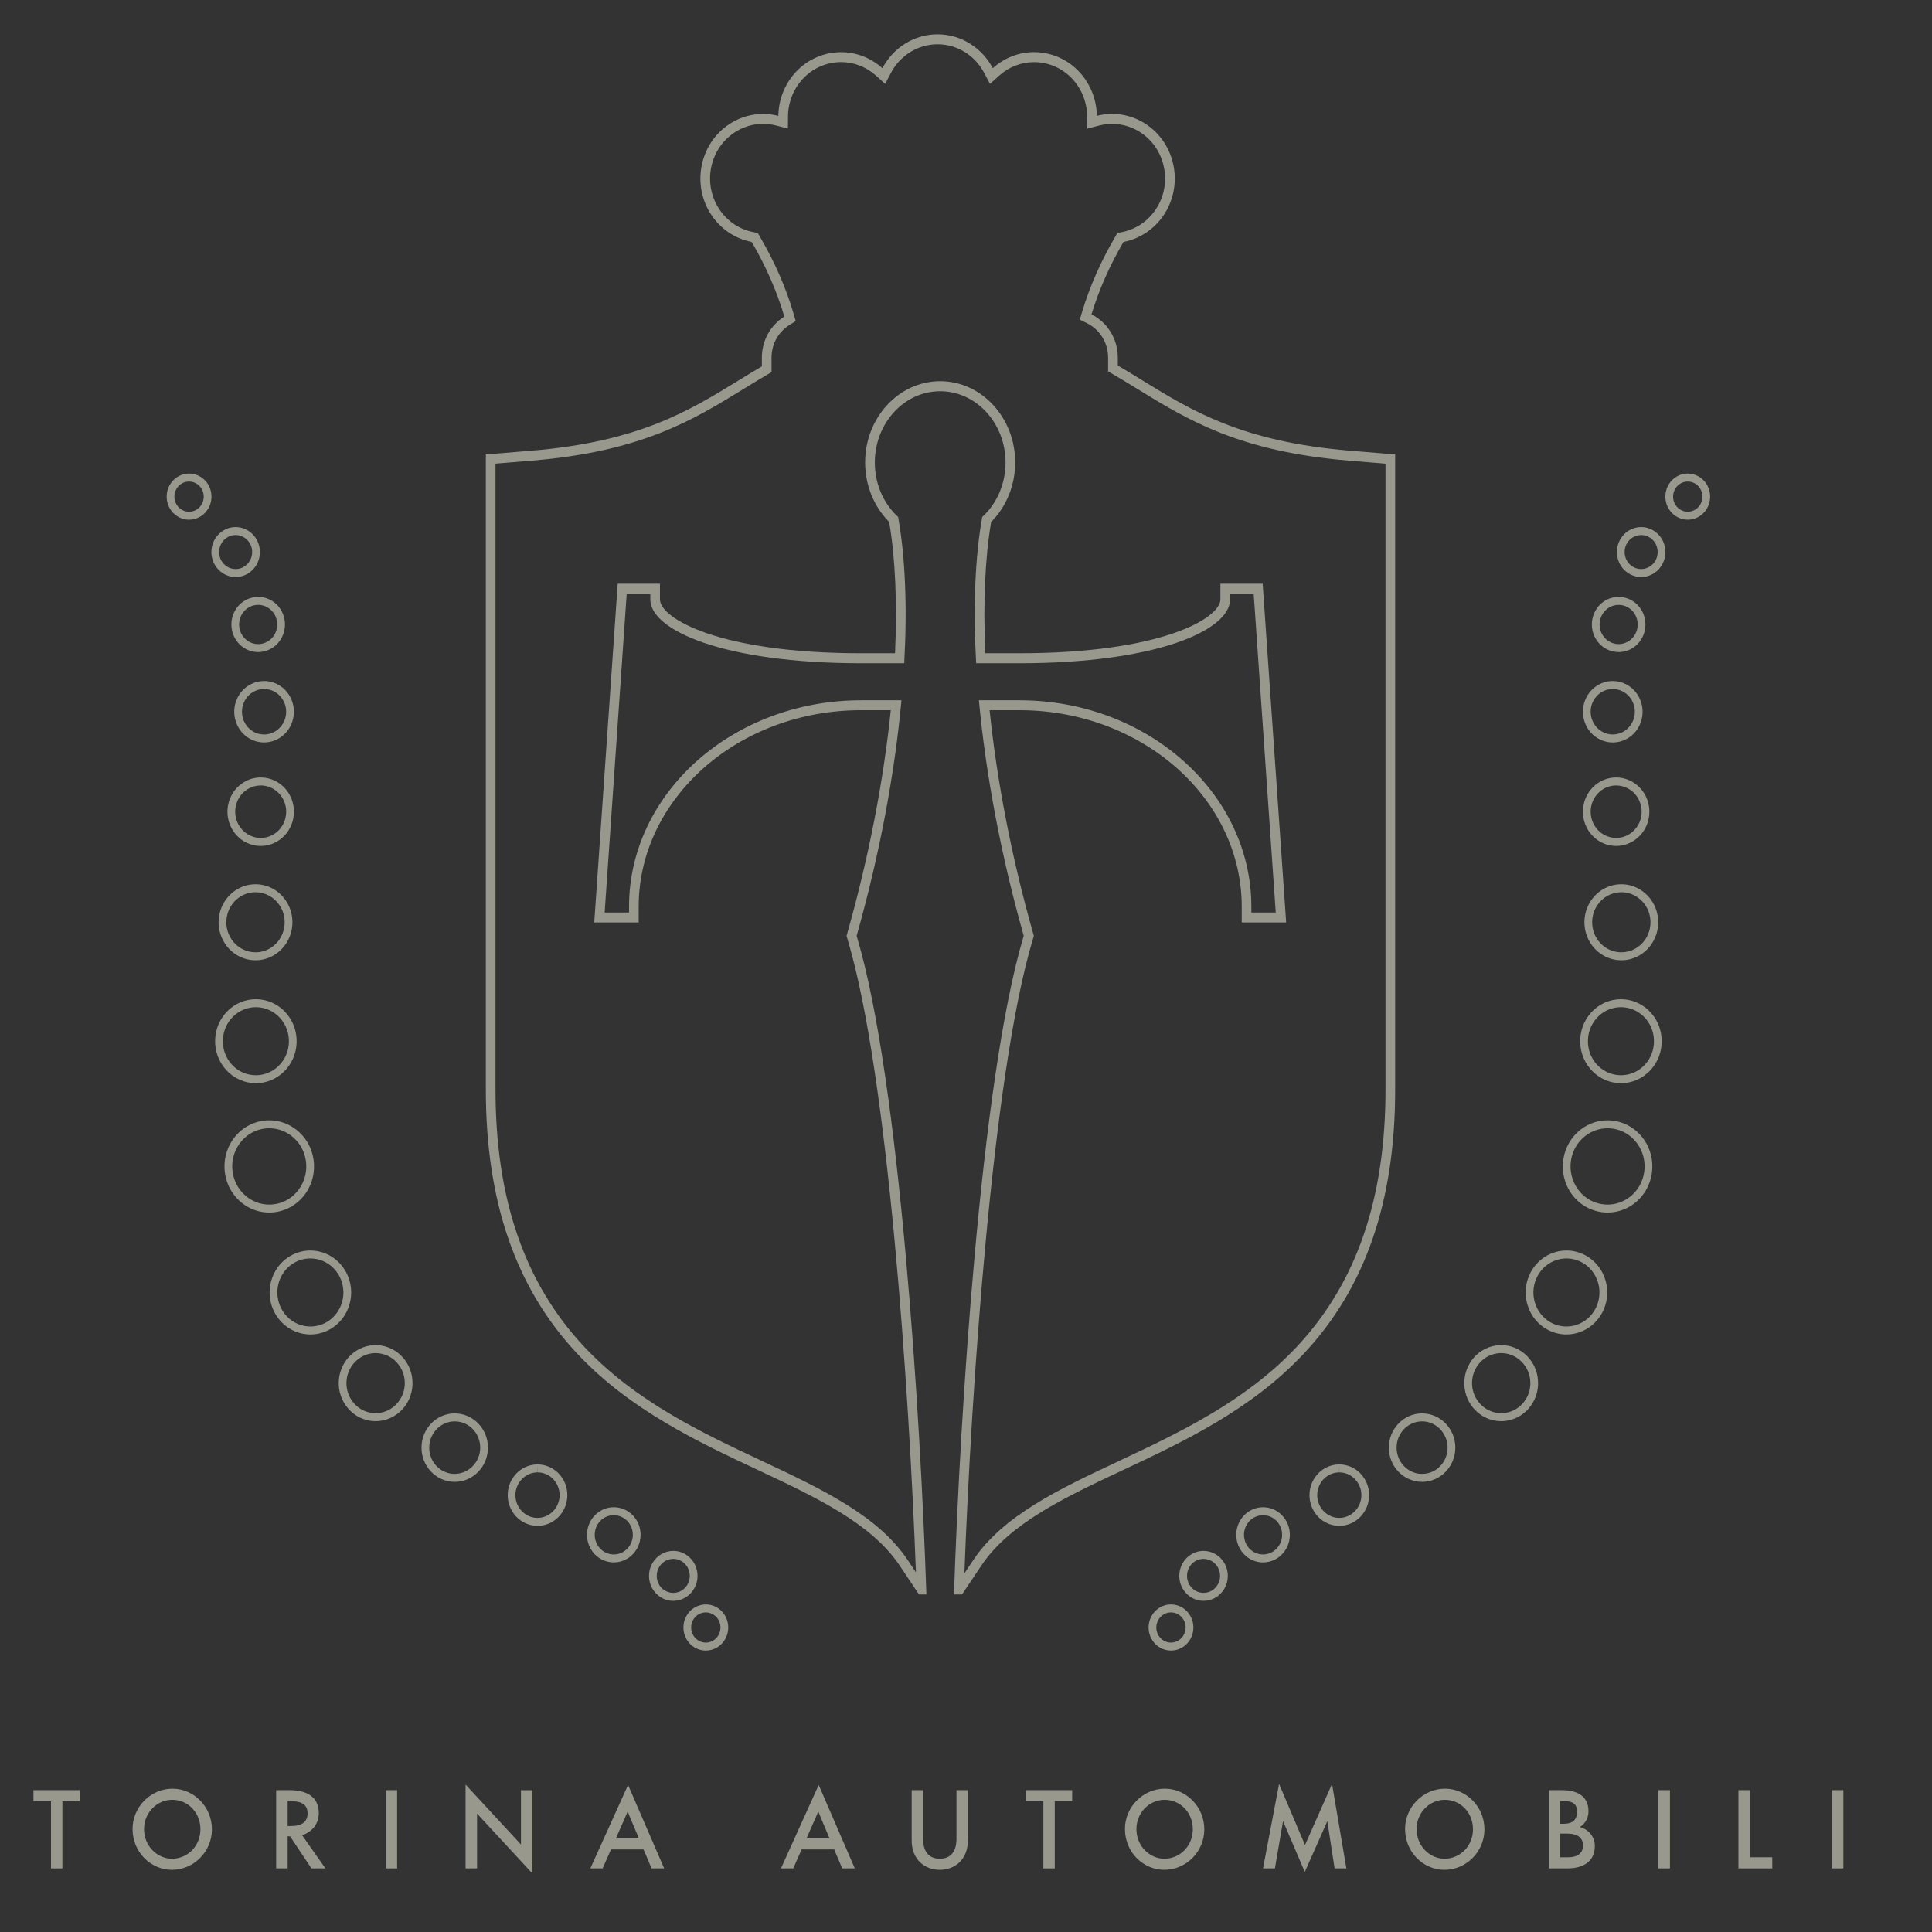 <svg width="103" height="103" viewBox="0 0 103 103" fill="none" xmlns="http://www.w3.org/2000/svg">
<rect x="0" y="0" width="103" height="103" fill="#333333" stroke="none"/>
<g opacity="0.5">
<path d="M49.984 2.36C51.022 2.36 51.976 2.946 52.472 3.89L52.779 4.474L53.264 4.036C53.781 3.569 54.443 3.311 55.128 3.311C55.374 3.311 55.62 3.345 55.859 3.41C56.589 3.61 57.199 4.092 57.577 4.765C57.821 5.199 57.952 5.69 57.958 6.184L57.966 6.856L58.599 6.692C58.824 6.634 59.055 6.604 59.287 6.604C59.778 6.604 60.263 6.737 60.69 6.989C61.346 7.375 61.816 8.001 62.014 8.752C62.212 9.503 62.115 10.287 61.74 10.962C61.328 11.704 60.621 12.22 59.801 12.377L59.574 12.42L59.455 12.623C58.704 13.898 58.096 15.275 57.697 16.605L57.567 17.041L57.965 17.239C58.162 17.337 58.342 17.47 58.5 17.632C58.872 18.015 59.076 18.523 59.076 19.065V19.491V19.799L59.336 19.951C59.793 20.218 60.254 20.501 60.661 20.751C63.32 22.385 66.07 24.075 71.916 24.557L73.865 24.718V26.731V58.084C73.865 63.921 72.316 68.41 69.129 71.807C66.39 74.726 62.821 76.402 59.672 77.881C56.485 79.378 53.476 80.791 51.886 83.173L51.414 83.879C51.774 74.214 52.896 57.359 55.046 50.131L55.072 50.044L55.116 49.895L55.074 49.745L55.049 49.656C53.935 45.707 53.146 41.643 52.758 37.862H54.345C60.882 37.862 66.2 42.563 66.2 48.342V48.648V49.178H66.715H68.015H68.568L68.529 48.61L67.35 31.611L67.316 31.119H66.837H65.578H65.063V31.649V31.955C65.063 32.956 61.919 34.826 54.344 34.826H52.529C52.407 32.154 52.514 29.748 52.84 27.827C53.657 27.009 54.122 25.863 54.122 24.653C54.122 22.266 52.328 20.324 50.122 20.324C47.917 20.324 46.123 22.266 46.123 24.653C46.123 25.862 46.588 27.008 47.405 27.827C47.732 29.749 47.839 32.155 47.717 34.826H45.902C38.327 34.826 35.183 32.956 35.183 31.955V31.649V31.119H34.668H33.41H32.931L32.897 31.611L31.72 48.61L31.681 49.178H32.234H33.534H34.049V48.648V48.342C34.049 42.563 39.367 37.862 45.904 37.862H47.49C47.104 41.634 46.315 45.698 45.199 49.657L45.174 49.744L45.132 49.894L45.176 50.044L45.202 50.134C47.35 57.354 48.469 74.157 48.831 83.826L48.395 83.173C46.805 80.791 43.795 79.378 40.609 77.881C37.46 76.402 33.891 74.726 31.152 71.807C27.965 68.41 26.416 63.922 26.416 58.084V26.73V24.717L28.365 24.556C34.211 24.074 36.961 22.385 39.622 20.749C40.029 20.499 40.45 20.241 40.873 19.992L41.133 19.839V19.531V19.063C41.133 18.35 41.488 17.702 42.082 17.33L42.422 17.117L42.308 16.725C41.91 15.357 41.29 13.939 40.515 12.622L40.396 12.419L40.169 12.376C39.349 12.219 38.642 11.703 38.23 10.961C37.855 10.286 37.757 9.501 37.956 8.75C38.154 8 38.624 7.374 39.28 6.987C39.707 6.735 40.192 6.602 40.683 6.602C40.915 6.602 41.147 6.631 41.371 6.69L42.004 6.854L42.011 6.182C42.016 5.688 42.148 5.198 42.392 4.763C42.77 4.09 43.38 3.608 44.11 3.408C44.349 3.342 44.595 3.309 44.841 3.309C45.526 3.309 46.188 3.567 46.705 4.034L47.19 4.472L47.497 3.888C47.992 2.946 48.946 2.36 49.984 2.36ZM49.984 1.83C48.715 1.83 47.609 2.562 47.043 3.637C46.448 3.1 45.672 2.781 44.84 2.781C44.549 2.781 44.258 2.82 43.976 2.898C43.114 3.135 42.393 3.704 41.946 4.5C41.655 5.019 41.502 5.594 41.496 6.178C41.233 6.11 40.96 6.074 40.682 6.074C40.102 6.074 39.528 6.231 39.024 6.529C38.249 6.986 37.693 7.726 37.459 8.613C37.225 9.5 37.34 10.428 37.783 11.226C38.274 12.109 39.119 12.715 40.074 12.898C40.824 14.171 41.429 15.552 41.814 16.878C41.097 17.326 40.617 18.138 40.617 19.064V19.532C40.189 19.784 39.771 20.04 39.355 20.296C36.746 21.899 34.049 23.557 28.323 24.029L25.901 24.229V26.732V58.085C25.901 64.067 27.498 68.676 30.781 72.176C33.588 75.167 37.204 76.866 40.395 78.364C43.515 79.829 46.462 81.214 47.971 83.474L48.993 85.004H49.388C49.079 75.617 47.97 57.627 45.695 49.98L45.669 49.893L45.694 49.806C46.877 45.61 47.693 41.306 48.059 37.334H45.904C39.083 37.334 33.535 42.273 33.535 48.344V48.65H32.235L33.411 31.652H34.669V31.958C34.669 33.607 38.606 35.359 45.903 35.359H48.206C48.373 32.362 48.262 29.674 47.882 27.563C47.09 26.838 46.639 25.784 46.639 24.657C46.639 22.562 48.202 20.858 50.123 20.858C52.045 20.858 53.608 22.563 53.608 24.657C53.608 25.784 53.156 26.838 52.365 27.563C51.985 29.674 51.874 32.362 52.041 35.359H54.344C61.641 35.359 65.578 33.606 65.578 31.958V31.652H66.837L68.013 48.65H66.713V48.344C66.713 42.273 61.164 37.334 54.344 37.334H52.188C52.556 41.313 53.372 45.617 54.554 49.806L54.578 49.893L54.552 49.98C52.279 57.621 51.17 75.588 50.859 85.004H51.288L52.31 83.474C53.819 81.214 56.766 79.829 59.886 78.364C63.077 76.866 66.693 75.167 69.5 72.176C72.784 68.676 74.38 64.067 74.38 58.085V26.73V24.227L71.958 24.027C66.231 23.555 63.534 21.897 60.926 20.294C60.487 20.024 60.046 19.754 59.593 19.488V19.062C59.593 18.379 59.335 17.737 58.866 17.255C58.666 17.049 58.438 16.883 58.191 16.76C58.578 15.47 59.169 14.132 59.897 12.897C60.852 12.714 61.698 12.107 62.188 11.224C62.631 10.427 62.747 9.498 62.512 8.611C62.278 7.724 61.722 6.984 60.947 6.527C60.442 6.229 59.869 6.072 59.289 6.072C59.011 6.072 58.738 6.108 58.475 6.176C58.468 5.593 58.316 5.017 58.025 4.498C57.578 3.702 56.857 3.133 55.995 2.896C55.713 2.818 55.422 2.779 55.131 2.779C54.299 2.779 53.522 3.098 52.928 3.635C52.359 2.562 51.253 1.83 49.984 1.83Z" fill="#FEFFE5"/>
<path d="M89.978 25.672C90.23 25.672 90.46 25.792 90.609 26C90.733 26.173 90.783 26.386 90.752 26.599C90.72 26.811 90.61 26.999 90.442 27.126C90.307 27.228 90.147 27.282 89.98 27.282C89.728 27.282 89.498 27.162 89.349 26.954C89.225 26.781 89.175 26.568 89.206 26.355C89.238 26.143 89.348 25.955 89.516 25.828C89.651 25.725 89.811 25.672 89.978 25.672ZM87.495 28.524C87.696 28.524 87.885 28.592 88.042 28.722C88.422 29.033 88.485 29.605 88.183 29.996C88.015 30.213 87.763 30.338 87.493 30.338C87.292 30.338 87.103 30.27 86.945 30.14C86.565 29.829 86.502 29.257 86.804 28.866C86.974 28.649 87.225 28.524 87.495 28.524ZM86.295 32.246C86.463 32.246 86.631 32.29 86.78 32.374C87.272 32.65 87.454 33.287 87.186 33.793C87.008 34.13 86.665 34.339 86.292 34.339C86.124 34.339 85.956 34.295 85.808 34.211C85.316 33.935 85.134 33.298 85.402 32.792C85.58 32.455 85.922 32.246 86.295 32.246ZM85.981 36.731C86.162 36.731 86.336 36.773 86.5 36.856C87.083 37.151 87.323 37.88 87.036 38.48C86.836 38.898 86.431 39.157 85.978 39.157C85.797 39.157 85.623 39.115 85.459 39.032C84.876 38.737 84.635 38.008 84.922 37.408C85.123 36.991 85.528 36.731 85.981 36.731ZM86.161 41.874C86.388 41.874 86.614 41.934 86.815 42.047C87.133 42.227 87.364 42.524 87.466 42.883C87.567 43.242 87.527 43.62 87.352 43.948C87.113 44.396 86.656 44.674 86.159 44.674C85.932 44.674 85.706 44.614 85.506 44.501C84.849 44.129 84.608 43.275 84.97 42.599C85.207 42.152 85.664 41.874 86.161 41.874ZM86.438 47.566C86.754 47.566 87.059 47.664 87.32 47.85C88.026 48.351 88.204 49.351 87.717 50.078C87.426 50.512 86.947 50.77 86.435 50.77C86.119 50.77 85.814 50.672 85.553 50.486C84.847 49.984 84.669 48.985 85.157 48.258C85.447 47.824 85.926 47.566 86.438 47.566ZM86.417 53.695C86.864 53.695 87.29 53.868 87.617 54.182C88.328 54.863 88.368 56.013 87.706 56.746C87.369 57.119 86.911 57.324 86.416 57.324C85.969 57.324 85.543 57.151 85.216 56.837C84.505 56.156 84.465 55.006 85.127 54.273C85.464 53.9 85.922 53.695 86.417 53.695ZM85.702 60.151C86.336 60.151 86.916 60.452 87.292 60.976C87.94 61.878 87.754 63.154 86.878 63.821C86.535 64.081 86.13 64.219 85.705 64.219C85.071 64.219 84.491 63.918 84.115 63.394C83.467 62.492 83.653 61.216 84.529 60.549C84.872 60.288 85.277 60.151 85.702 60.151ZM83.51 67.091C84.234 67.091 84.876 67.538 85.145 68.229C85.507 69.157 85.069 70.216 84.167 70.589C83.956 70.676 83.736 70.72 83.511 70.72C82.787 70.72 82.145 70.273 81.876 69.582C81.514 68.654 81.953 67.595 82.854 67.222C83.064 67.135 83.285 67.091 83.51 67.091ZM80.035 72.137C80.798 72.137 81.458 72.724 81.571 73.503C81.632 73.926 81.53 74.349 81.283 74.692C81.036 75.036 80.674 75.261 80.263 75.323C80.186 75.335 80.107 75.341 80.03 75.341C79.267 75.341 78.607 74.754 78.494 73.975C78.433 73.552 78.535 73.129 78.782 72.786C79.029 72.442 79.391 72.218 79.802 72.155C79.88 72.143 79.958 72.137 80.035 72.137ZM75.816 75.777C76.556 75.777 77.165 76.397 77.175 77.16C77.18 77.534 77.043 77.888 76.789 78.155C76.535 78.423 76.196 78.573 75.815 78.578C75.075 78.578 74.466 77.958 74.456 77.195C74.447 76.423 75.049 75.787 75.798 75.777H75.816ZM71.402 78.072V78.496C72.046 78.496 72.574 79.036 72.58 79.699C72.585 80.368 72.062 80.917 71.402 80.923C70.758 80.923 70.23 80.383 70.224 79.72C70.219 79.051 70.742 78.502 71.392 78.496L71.402 78.072ZM67.338 80.778C67.837 80.778 68.258 81.147 68.339 81.655C68.43 82.224 68.054 82.764 67.501 82.857C67.446 82.867 67.39 82.871 67.335 82.871C66.836 82.871 66.415 82.502 66.334 81.994C66.29 81.718 66.353 81.441 66.511 81.214C66.669 80.987 66.904 80.837 67.172 80.792C67.227 80.783 67.283 80.778 67.338 80.778ZM64.163 83.106C64.47 83.106 64.75 83.266 64.912 83.534C65.036 83.739 65.076 83.983 65.022 84.218C64.969 84.454 64.829 84.654 64.63 84.783C64.49 84.873 64.329 84.92 64.165 84.92C63.858 84.92 63.578 84.76 63.416 84.492C63.159 84.068 63.286 83.507 63.698 83.242C63.838 83.153 63.999 83.106 64.163 83.106ZM62.427 85.96C62.495 85.96 62.564 85.97 62.631 85.988C62.833 86.044 63.001 86.177 63.105 86.364C63.209 86.55 63.237 86.767 63.182 86.975C63.09 87.326 62.78 87.571 62.428 87.571C62.36 87.571 62.291 87.561 62.224 87.543C61.808 87.428 61.56 86.985 61.672 86.556C61.765 86.205 62.075 85.96 62.427 85.96ZM89.977 25.248C89.732 25.248 89.484 25.325 89.272 25.486C88.741 25.888 88.626 26.657 89.016 27.204C89.25 27.532 89.612 27.705 89.979 27.705C90.224 27.705 90.472 27.628 90.684 27.467C91.215 27.065 91.33 26.296 90.94 25.749C90.707 25.421 90.345 25.248 89.977 25.248ZM87.495 28.1C87.115 28.1 86.738 28.272 86.483 28.602C86.038 29.177 86.131 30.014 86.689 30.472C86.927 30.667 87.211 30.762 87.493 30.762C87.873 30.762 88.25 30.59 88.505 30.26C88.95 29.685 88.857 28.848 88.299 28.39C88.062 28.195 87.778 28.1 87.495 28.1ZM86.295 31.822C85.789 31.822 85.299 32.099 85.04 32.589C84.663 33.302 84.918 34.195 85.611 34.584C85.828 34.706 86.062 34.763 86.293 34.763C86.799 34.763 87.289 34.486 87.548 33.996C87.925 33.283 87.67 32.39 86.977 32.001C86.76 31.879 86.525 31.822 86.295 31.822ZM85.981 36.307C85.394 36.307 84.83 36.643 84.554 37.222C84.166 38.033 84.49 39.014 85.278 39.414C85.504 39.528 85.743 39.583 85.979 39.583C86.566 39.583 87.13 39.247 87.406 38.669C87.794 37.857 87.47 36.876 86.682 36.477C86.456 36.361 86.217 36.307 85.981 36.307ZM86.161 41.45C85.536 41.45 84.93 41.791 84.608 42.395C84.137 43.278 84.449 44.387 85.307 44.873C85.578 45.026 85.87 45.099 86.159 45.099C86.784 45.099 87.39 44.757 87.713 44.153C88.184 43.27 87.872 42.161 87.014 41.676C86.742 41.523 86.45 41.45 86.161 41.45ZM86.438 47.142C85.813 47.142 85.199 47.448 84.817 48.017C84.2 48.938 84.424 50.2 85.318 50.835C85.659 51.078 86.049 51.194 86.434 51.194C87.059 51.194 87.673 50.888 88.055 50.319C88.672 49.398 88.448 48.136 87.553 47.501C87.213 47.258 86.824 47.142 86.438 47.142ZM86.417 53.271C85.835 53.271 85.254 53.511 84.826 53.984C84.008 54.889 84.058 56.305 84.936 57.147C85.355 57.548 85.886 57.747 86.416 57.747C86.998 57.747 87.579 57.507 88.007 57.034C88.825 56.129 88.775 54.713 87.897 53.871C87.478 53.47 86.947 53.271 86.417 53.271ZM85.702 59.727C85.209 59.727 84.712 59.884 84.285 60.209C83.225 61.016 83.001 62.555 83.784 63.647C84.252 64.299 84.974 64.644 85.706 64.644C86.199 64.644 86.696 64.487 87.123 64.162C88.183 63.355 88.407 61.816 87.624 60.724C87.155 60.072 86.433 59.727 85.702 59.727ZM83.51 66.667C83.24 66.667 82.966 66.719 82.7 66.829C81.586 67.29 81.046 68.593 81.494 69.74C81.835 70.613 82.65 71.144 83.512 71.144C83.782 71.144 84.056 71.092 84.322 70.982C85.436 70.521 85.976 69.218 85.528 68.071C85.186 67.197 84.371 66.667 83.51 66.667ZM80.035 71.713C79.938 71.713 79.84 71.72 79.741 71.736C78.667 71.901 77.926 72.933 78.087 74.039C78.233 75.044 79.072 75.766 80.03 75.766C80.127 75.766 80.225 75.759 80.324 75.743C81.398 75.578 82.139 74.546 81.978 73.44C81.832 72.435 80.993 71.713 80.035 71.713ZM75.816 75.353C75.808 75.353 75.801 75.353 75.793 75.353C74.815 75.366 74.032 76.193 74.044 77.2C74.056 78.2 74.847 79.001 75.815 79.001C75.823 79.001 75.83 79.001 75.838 79.001C76.816 78.988 77.599 78.161 77.587 77.154C77.574 76.155 76.783 75.353 75.816 75.353ZM71.402 78.072C71.397 78.072 71.393 78.072 71.388 78.072C70.51 78.08 69.805 78.819 69.812 79.723C69.82 80.622 70.53 81.346 71.401 81.346C71.406 81.346 71.41 81.346 71.415 81.346C72.293 81.338 72.998 80.599 72.991 79.695C72.984 78.796 72.273 78.072 71.402 78.072ZM67.338 80.354C67.261 80.354 67.183 80.361 67.105 80.374C66.327 80.506 65.8 81.262 65.927 82.063C66.042 82.783 66.648 83.295 67.335 83.295C67.412 83.295 67.489 83.289 67.568 83.276C68.346 83.144 68.873 82.388 68.746 81.587C68.63 80.866 68.025 80.354 67.338 80.354ZM64.163 82.682C63.93 82.682 63.694 82.747 63.481 82.884C62.875 83.273 62.69 84.094 63.067 84.718C63.312 85.123 63.733 85.345 64.165 85.345C64.398 85.345 64.635 85.28 64.848 85.143C65.454 84.754 65.639 83.934 65.262 83.31C65.016 82.904 64.594 82.682 64.163 82.682ZM62.427 85.536C61.901 85.536 61.419 85.897 61.276 86.446C61.105 87.101 61.482 87.776 62.118 87.952C62.222 87.981 62.326 87.995 62.429 87.995C62.956 87.995 63.438 87.634 63.581 87.085C63.752 86.43 63.375 85.755 62.739 85.579C62.635 85.549 62.53 85.536 62.427 85.536Z" fill="#FEFFE5"/>
<path d="M10.081 25.672C10.248 25.672 10.408 25.726 10.543 25.828C10.711 25.956 10.821 26.143 10.853 26.355C10.885 26.568 10.834 26.78 10.71 26.954C10.561 27.163 10.331 27.282 10.079 27.282C9.912 27.282 9.752 27.228 9.617 27.126C9.449 26.998 9.339 26.811 9.307 26.599C9.275 26.386 9.326 26.173 9.449 26C9.598 25.791 9.828 25.672 10.081 25.672ZM12.562 28.524C12.832 28.524 13.084 28.649 13.252 28.866C13.399 29.056 13.465 29.292 13.438 29.533C13.411 29.774 13.295 29.989 13.111 30.14C12.954 30.269 12.764 30.338 12.563 30.338C12.293 30.338 12.041 30.213 11.873 29.996C11.57 29.605 11.634 29.033 12.014 28.722C12.172 28.592 12.362 28.524 12.562 28.524ZM13.763 32.246C14.136 32.246 14.478 32.455 14.656 32.792C14.924 33.298 14.742 33.935 14.25 34.211C14.099 34.295 13.936 34.339 13.765 34.339C13.392 34.339 13.049 34.13 12.871 33.793C12.603 33.287 12.786 32.65 13.277 32.374C13.427 32.289 13.595 32.246 13.763 32.246ZM14.077 36.731C14.53 36.731 14.935 36.991 15.135 37.409C15.422 38.009 15.181 38.738 14.598 39.033C14.434 39.116 14.259 39.158 14.079 39.158C13.626 39.158 13.221 38.898 13.021 38.481C12.734 37.881 12.975 37.152 13.558 36.857C13.721 36.773 13.896 36.731 14.077 36.731ZM13.897 41.874C14.394 41.874 14.851 42.152 15.09 42.599C15.451 43.276 15.211 44.129 14.554 44.501C14.354 44.614 14.128 44.674 13.901 44.674C13.404 44.674 12.947 44.396 12.708 43.948C12.533 43.62 12.492 43.242 12.594 42.883C12.695 42.524 12.926 42.227 13.245 42.047C13.444 41.935 13.67 41.874 13.897 41.874ZM13.62 47.566C14.132 47.566 14.611 47.825 14.902 48.258C15.389 48.985 15.211 49.984 14.506 50.486C14.245 50.672 13.94 50.77 13.624 50.77C13.112 50.77 12.633 50.511 12.342 50.078C12.106 49.726 12.017 49.3 12.092 48.879C12.167 48.458 12.396 48.093 12.739 47.85C12.999 47.664 13.304 47.566 13.62 47.566ZM13.641 53.695C14.136 53.695 14.594 53.9 14.931 54.273C15.593 55.005 15.553 56.156 14.842 56.837C14.515 57.151 14.089 57.324 13.642 57.324C13.147 57.324 12.689 57.119 12.352 56.746C11.69 56.013 11.73 54.863 12.441 54.182C12.769 53.868 13.195 53.695 13.641 53.695ZM14.356 60.151C14.78 60.151 15.186 60.289 15.529 60.549C16.405 61.216 16.591 62.492 15.943 63.394C15.567 63.919 14.987 64.219 14.353 64.219C13.929 64.219 13.523 64.081 13.181 63.821C12.757 63.498 12.48 63.024 12.402 62.486C12.324 61.949 12.453 61.412 12.767 60.975C13.142 60.451 13.722 60.151 14.356 60.151ZM16.548 67.091C16.773 67.091 16.993 67.135 17.204 67.222C18.105 67.595 18.544 68.654 18.182 69.582C17.912 70.273 17.27 70.72 16.547 70.72C16.322 70.72 16.101 70.676 15.891 70.589C14.99 70.216 14.551 69.157 14.913 68.229C15.183 67.537 15.825 67.091 16.548 67.091ZM20.023 72.137C20.1 72.137 20.179 72.143 20.256 72.155C20.667 72.218 21.029 72.442 21.276 72.786C21.523 73.13 21.625 73.552 21.564 73.976C21.451 74.754 20.791 75.341 20.028 75.341C19.951 75.341 19.872 75.335 19.795 75.323C19.384 75.26 19.022 75.036 18.775 74.692C18.528 74.348 18.426 73.926 18.487 73.502C18.6 72.724 19.26 72.137 20.023 72.137ZM24.242 75.777H24.26C25.01 75.787 25.612 76.423 25.602 77.195C25.593 77.957 24.983 78.578 24.225 78.578C23.475 78.568 22.873 77.932 22.883 77.16C22.893 76.397 23.502 75.777 24.242 75.777ZM28.656 78.072L28.666 78.496C29.316 78.502 29.839 79.051 29.834 79.72C29.828 80.383 29.3 80.923 28.646 80.923C27.996 80.917 27.473 80.368 27.478 79.699C27.484 79.036 28.012 78.496 28.656 78.496V78.072M32.72 80.778C32.775 80.778 32.831 80.783 32.886 80.792C33.154 80.838 33.388 80.987 33.547 81.214C33.705 81.441 33.768 81.718 33.724 81.994C33.643 82.502 33.222 82.871 32.723 82.871C32.668 82.871 32.612 82.866 32.557 82.857C32.004 82.763 31.628 82.224 31.719 81.655C31.8 81.147 32.221 80.778 32.72 80.778ZM35.895 83.106C36.059 83.106 36.219 83.154 36.359 83.243C36.771 83.508 36.898 84.068 36.641 84.493C36.479 84.761 36.199 84.921 35.892 84.921C35.728 84.921 35.567 84.873 35.427 84.784C35.227 84.656 35.088 84.455 35.035 84.219C34.982 83.983 35.021 83.74 35.145 83.535C35.308 83.266 35.588 83.106 35.895 83.106ZM37.63 85.96C37.982 85.96 38.292 86.205 38.384 86.556C38.496 86.985 38.248 87.428 37.832 87.543C37.765 87.562 37.696 87.571 37.628 87.571C37.276 87.571 36.965 87.326 36.874 86.975C36.82 86.767 36.847 86.55 36.951 86.364C37.055 86.178 37.224 86.044 37.425 85.988C37.493 85.969 37.562 85.96 37.63 85.96ZM10.081 25.248C9.714 25.248 9.352 25.421 9.118 25.749C8.728 26.296 8.842 27.066 9.374 27.467C9.587 27.628 9.834 27.705 10.08 27.705C10.447 27.705 10.809 27.532 11.043 27.204C11.433 26.657 11.319 25.887 10.787 25.486C10.573 25.325 10.326 25.248 10.081 25.248ZM12.562 28.1C12.28 28.1 11.996 28.195 11.758 28.39C11.199 28.848 11.107 29.685 11.552 30.26C11.807 30.59 12.184 30.762 12.564 30.762C12.846 30.762 13.13 30.667 13.368 30.472C13.927 30.014 14.019 29.177 13.574 28.602C13.319 28.272 12.943 28.1 12.562 28.1ZM13.763 31.822C13.532 31.822 13.298 31.88 13.081 32.001C12.389 32.39 12.133 33.283 12.51 33.996C12.769 34.486 13.26 34.763 13.765 34.763C13.996 34.763 14.23 34.705 14.447 34.584C15.139 34.195 15.395 33.302 15.018 32.589C14.759 32.099 14.269 31.822 13.763 31.822ZM14.077 36.307C13.841 36.307 13.602 36.361 13.376 36.476C12.588 36.875 12.264 37.856 12.652 38.668C12.929 39.246 13.493 39.582 14.079 39.582C14.315 39.582 14.554 39.528 14.78 39.413C15.568 39.013 15.892 38.032 15.504 37.221C15.228 36.643 14.663 36.307 14.077 36.307ZM13.897 41.45C13.608 41.45 13.316 41.522 13.045 41.676C12.188 42.161 11.875 43.271 12.346 44.153C12.668 44.757 13.275 45.099 13.9 45.099C14.189 45.099 14.481 45.026 14.752 44.873C15.609 44.387 15.922 43.278 15.451 42.395C15.128 41.792 14.522 41.45 13.897 41.45ZM13.62 47.142C13.235 47.142 12.845 47.258 12.504 47.501C11.61 48.137 11.385 49.398 12.003 50.319C12.385 50.888 12.999 51.194 13.624 51.194C14.009 51.194 14.399 51.078 14.74 50.835C15.634 50.199 15.859 48.938 15.241 48.017C14.858 47.448 14.244 47.142 13.62 47.142ZM13.641 53.271C13.111 53.271 12.579 53.47 12.161 53.871C11.282 54.713 11.233 56.129 12.051 57.034C12.479 57.508 13.06 57.747 13.642 57.747C14.172 57.747 14.704 57.548 15.122 57.147C16.001 56.305 16.05 54.889 15.232 53.984C14.804 53.511 14.224 53.271 13.641 53.271ZM14.356 59.727C13.625 59.727 12.903 60.072 12.435 60.724C11.651 61.816 11.875 63.355 12.936 64.162C13.363 64.487 13.86 64.644 14.353 64.644C15.084 64.644 15.806 64.299 16.275 63.647C17.059 62.555 16.835 61.016 15.774 60.209C15.347 59.883 14.849 59.727 14.356 59.727ZM16.548 66.667C15.687 66.667 14.871 67.198 14.531 68.071C14.083 69.218 14.624 70.521 15.737 70.982C16.003 71.092 16.277 71.144 16.547 71.144C17.408 71.144 18.224 70.613 18.565 69.74C19.013 68.593 18.472 67.29 17.359 66.829C17.092 66.719 16.818 66.667 16.548 66.667ZM20.023 71.713C19.065 71.713 18.226 72.435 18.08 73.44C17.919 74.546 18.66 75.578 19.734 75.743C19.833 75.758 19.931 75.766 20.028 75.766C20.986 75.766 21.825 75.044 21.971 74.039C22.132 72.933 21.391 71.901 20.317 71.736C20.218 71.721 20.12 71.713 20.023 71.713ZM24.242 75.353C23.274 75.353 22.484 76.155 22.471 77.154C22.459 78.161 23.242 78.988 24.22 79.001C24.228 79.001 24.235 79.001 24.243 79.001C25.211 79.001 26.001 78.199 26.014 77.2C26.026 76.193 25.243 75.366 24.265 75.353C24.258 75.353 24.25 75.353 24.242 75.353ZM28.656 78.072C27.784 78.072 27.074 78.796 27.067 79.695C27.06 80.599 27.765 81.338 28.643 81.346C28.648 81.346 28.652 81.346 28.657 81.346C29.529 81.346 30.239 80.622 30.246 79.723C30.253 78.819 29.548 78.08 28.67 78.072C28.666 78.072 28.661 78.072 28.656 78.072ZM32.72 80.354C32.033 80.354 31.428 80.866 31.313 81.586C31.185 82.387 31.712 83.144 32.491 83.275C32.569 83.288 32.647 83.294 32.724 83.294C33.411 83.294 34.017 82.783 34.132 82.062C34.26 81.261 33.733 80.505 32.955 80.373C32.875 80.36 32.797 80.354 32.72 80.354ZM35.895 82.682C35.463 82.682 35.042 82.905 34.796 83.31C34.418 83.934 34.604 84.755 35.21 85.143C35.423 85.28 35.659 85.345 35.893 85.345C36.324 85.345 36.746 85.123 36.991 84.718C37.368 84.094 37.183 83.273 36.577 82.884C36.365 82.747 36.128 82.682 35.895 82.682ZM37.63 85.536C37.527 85.536 37.423 85.55 37.319 85.579C36.682 85.755 36.305 86.43 36.477 87.085C36.62 87.634 37.102 87.995 37.629 87.995C37.732 87.995 37.836 87.981 37.94 87.952C38.577 87.776 38.954 87.101 38.782 86.446C38.639 85.897 38.157 85.536 37.63 85.536Z" fill="#FEFFE5"/>
<path d="M2.719 99.609V96.031H1.785V95.439H4.255V96.031H3.326V99.609H2.719Z" fill="#FEFFE5"/>
<path d="M7.068 97.507C7.068 96.335 8.034 95.361 9.194 95.361C10.338 95.361 11.298 96.323 11.298 97.529C11.298 98.723 10.326 99.685 9.161 99.685C8.05 99.685 7.068 98.756 7.068 97.507ZM10.686 97.523C10.686 96.627 10.015 95.953 9.183 95.953C8.367 95.953 7.68 96.639 7.68 97.513C7.68 98.436 8.4 99.094 9.167 99.094C10.01 99.094 10.686 98.408 10.686 97.523Z" fill="#FEFFE5"/>
<path d="M17.349 99.609H16.603L15.464 97.9H15.335V99.609H14.723V95.439H15.443C16.372 95.439 16.994 95.811 16.994 96.662C16.994 97.204 16.688 97.635 16.108 97.846L17.349 99.609ZM15.335 96.03V97.352H15.528C16.097 97.352 16.398 97.12 16.398 96.672C16.398 96.246 16.119 96.031 15.555 96.031H15.335V96.03Z" fill="#FEFFE5"/>
<path d="M20.559 99.609V95.439H21.171V99.609H20.559Z" fill="#FEFFE5"/>
<path d="M27.774 95.44H28.386V99.864H28.37L25.433 96.69V99.609H24.821V95.158H24.837L27.774 98.337V95.44Z" fill="#FEFFE5"/>
<path d="M34.737 99.609L34.308 98.597H32.574L32.128 99.609H31.473L33.475 95.18H33.491L35.408 99.609H34.737ZM32.836 98.006H34.06L33.808 97.409C33.69 97.133 33.572 96.856 33.464 96.574C33.346 96.856 33.217 97.138 33.094 97.42L32.836 98.006Z" fill="#FEFFE5"/>
<path d="M44.9 99.609L44.471 98.597H42.737L42.291 99.609H41.636L43.638 95.18H43.654L45.571 99.609H44.9ZM42.999 98.006H44.223L43.971 97.409C43.853 97.133 43.735 96.856 43.627 96.574C43.509 96.856 43.38 97.138 43.257 97.42L42.999 98.006Z" fill="#FEFFE5"/>
<path d="M48.604 98.121V95.439H49.216V98.049C49.216 98.823 49.619 99.094 50.102 99.094C50.585 99.094 50.993 98.823 50.993 98.028V95.439H51.6V98.121C51.6 99.127 50.913 99.686 50.102 99.686C49.291 99.685 48.604 99.127 48.604 98.121Z" fill="#FEFFE5"/>
<path d="M55.625 99.609V96.031H54.691V95.439H57.161V96.031H56.232V99.609H55.625Z" fill="#FEFFE5"/>
<path d="M59.974 97.507C59.974 96.335 60.94 95.361 62.1 95.361C63.244 95.361 64.204 96.323 64.204 97.529C64.204 98.723 63.232 99.685 62.067 99.685C60.956 99.685 59.974 98.756 59.974 97.507ZM63.592 97.523C63.592 96.627 62.921 95.953 62.089 95.953C61.273 95.953 60.586 96.639 60.586 97.513C60.586 98.436 61.306 99.094 62.073 99.094C62.916 99.094 63.592 98.408 63.592 97.523Z" fill="#FEFFE5"/>
<path d="M69.557 99.786L68.403 97.088L67.968 99.609H67.335L68.188 95.125H68.199L69.573 98.365L71.006 95.125H71.017L71.779 99.609H71.151L70.764 97.093L69.567 99.786H69.557Z" fill="#FEFFE5"/>
<path d="M74.909 97.507C74.909 96.335 75.875 95.361 77.035 95.361C78.179 95.361 79.139 96.323 79.139 97.529C79.139 98.723 78.167 99.685 77.002 99.685C75.892 99.685 74.909 98.756 74.909 97.507ZM78.528 97.523C78.528 96.627 77.857 95.953 77.025 95.953C76.209 95.953 75.522 96.639 75.522 97.513C75.522 98.436 76.242 99.094 77.009 99.094C77.851 99.094 78.528 98.408 78.528 97.523Z" fill="#FEFFE5"/>
<path d="M82.565 99.609V95.439H83.263C84.16 95.439 84.686 95.811 84.686 96.567C84.686 96.933 84.498 97.243 84.23 97.397V97.403C84.719 97.552 85.024 97.939 85.024 98.415C85.024 99.228 84.428 99.609 83.548 99.609H82.565ZM83.177 97.231H83.381C83.864 97.231 84.079 96.987 84.079 96.584C84.079 96.191 83.859 96.019 83.381 96.019H83.177V97.231ZM83.177 99.016H83.606C84.17 99.016 84.395 98.74 84.395 98.391C84.395 98.042 84.186 97.755 83.542 97.755H83.177V99.016V99.016Z" fill="#FEFFE5"/>
<path d="M88.416 99.609V95.439H89.028V99.609H88.416Z" fill="#FEFFE5"/>
<path d="M92.679 99.609V95.439H93.291V99.017H94.483V99.609H92.679V99.609Z" fill="#FEFFE5"/>
<path d="M97.661 99.609V95.439H98.273V99.609H97.661Z" fill="#FEFFE5"/>
</g>
</svg>
